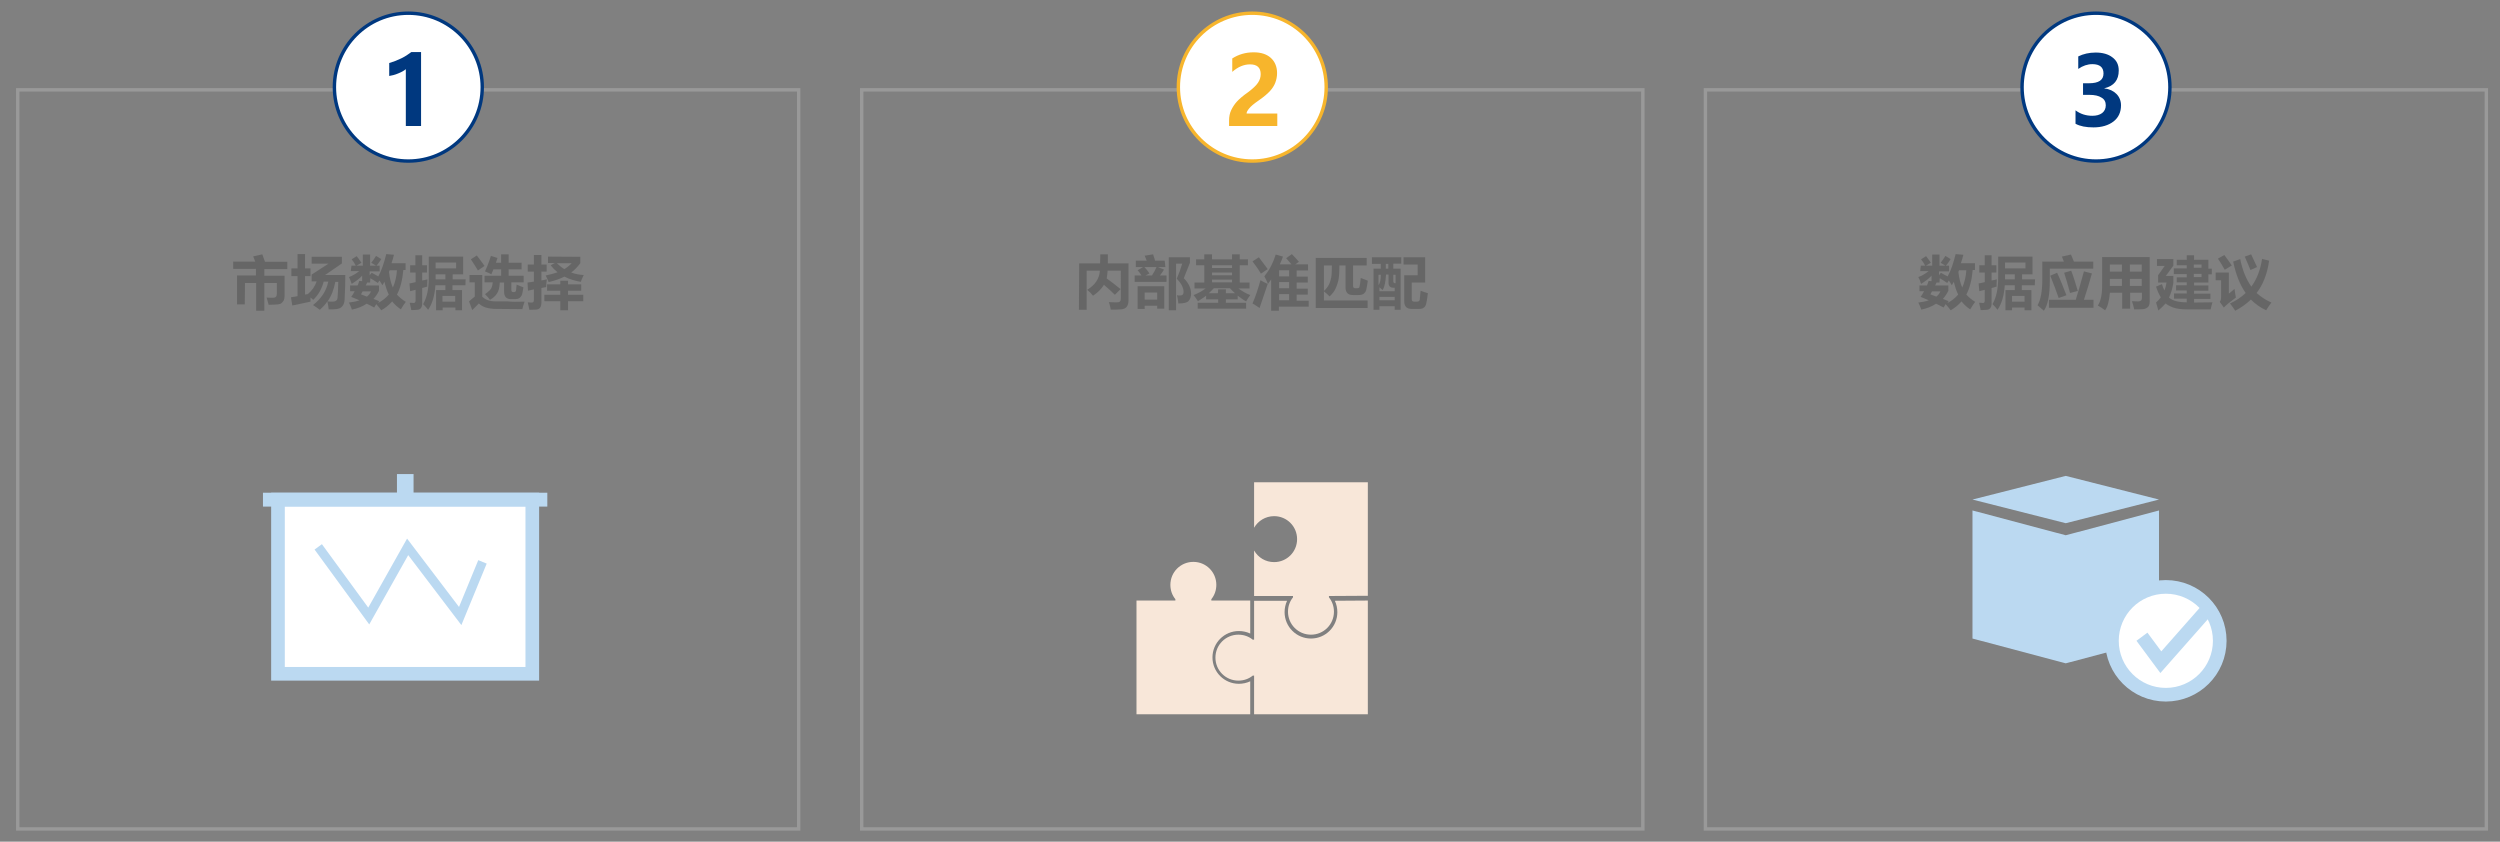 <?xml version="1.0" encoding="utf-8"?>
<!-- Generator: Adobe Illustrator 24.0.0, SVG Export Plug-In . SVG Version: 6.00 Build 0)  -->
<svg version="1.1" id="图层_1" xmlns="http://www.w3.org/2000/svg" xmlns:xlink="http://www.w3.org/1999/xlink" x="0px" y="0px"
	 viewBox="0 0 1099 370" style="enable-background:new 0 0 1099 370;" xml:space="preserve">
<rect x="0" y="0" width="1099" height="370" fill="#808080" stroke="none"/>
<style type="text/css">
	.st0{fill:none;stroke:#999999;stroke-width:1.5;stroke-miterlimit:10;}
	.st1{fill:#FFFFFF;stroke:#00387F;stroke-width:1.5;stroke-miterlimit:10;}
	.st2{fill:#00387F;}
	.st3{fill:#FFFFFF;stroke:#F7B52C;stroke-width:1.5;stroke-miterlimit:10;}
	.st4{fill:#F7B52C;}
	.st5{fill:#666666;}
	.st6{fill:#F8E7D9;}
	.st7{fill:#FFFFFF;stroke:#BBD9F1;stroke-width:6;stroke-miterlimit:10;}
	.st8{fill:#BBD9F1;}
	.st9{fill:none;stroke:#BBD9F1;stroke-width:4;stroke-miterlimit:10;}
</style>
<rect x="7.8" y="39.5" class="st0" width="343.3" height="324.9"/>
<rect x="378.8" y="39.5" class="st0" width="343.4" height="324.9"/>
<rect x="749.7" y="39.5" class="st0" width="343.3" height="324.9"/>
<g>
	<circle class="st1" cx="179.5" cy="38.3" r="32.5"/>
	<g>
		<path class="st2" d="M185.1,22.9v32.5h-6.7v-25c-0.8,0.7-1.9,1.3-3.4,1.9c-1.4,0.6-2.7,0.9-3.9,1.1v-5.7c3.8-1.1,7-2.7,9.7-4.8
			C180.9,22.9,185.1,22.9,185.1,22.9z"/>
	</g>
</g>
<g>
	<circle class="st3" cx="550.5" cy="38.3" r="32.5"/>
	<g>
		<g>
			<path class="st4" d="M548,49.9h13.5v5.5h-21.2V53c0-1.7,0.3-3.2,0.9-4.5s1.5-2.7,2.5-3.8s2.7-2.6,5-4.2c2-1.5,3.5-2.9,4.3-4.1
				c0.8-1.2,1.2-2.4,1.2-3.8c0-2.9-1.6-4.3-4.7-4.3c-2.7,0-5.3,1.1-7.8,3.3v-5.9c2.8-1.8,5.9-2.7,9.4-2.7c3.2,0,5.7,0.8,7.5,2.4
				s2.8,3.9,2.8,6.7c0,1.6-0.3,3-0.8,4.3s-1.3,2.5-2.3,3.6c-1,1.1-2.6,2.5-4.9,4.1c-2.2,1.5-3.6,2.7-4.3,3.6S548,49.2,548,49.9z"/>
		</g>
	</g>
</g>
<g>
	<circle class="st1" cx="921.4" cy="38.3" r="32.5"/>
	<g>
		<path class="st2" d="M912.4,48.5c2.1,1.6,4.6,2.4,7.4,2.4c1.8,0,3.2-0.4,4.3-1.2c1-0.8,1.6-1.9,1.6-3.4c0-1.5-0.6-2.7-1.9-3.4
			c-1.2-0.8-3-1.2-5.3-1.2h-2.8v-5.1h2.6c4.3,0,6.4-1.4,6.4-4.3c0-2.7-1.6-4.1-4.9-4.1c-2.1,0-4.2,0.7-6.2,2.1v-5.5
			c2.2-1.1,4.8-1.7,7.7-1.7c3,0,5.5,0.7,7.3,2.1c1.9,1.4,2.8,3.3,2.8,5.8c0,4.2-2.1,6.8-6.3,7.8v0.1c2.2,0.2,4,1.1,5.3,2.4
			s2,3.1,2,5c0,3-1.1,5.4-3.3,7.1c-2.2,1.7-5.2,2.6-8.8,2.6c-3.3,0-5.9-0.5-7.9-1.6L912.4,48.5L912.4,48.5z"/>
	</g>
</g>
<g>
	<g>
		<path class="st5" d="M107.6,133.8h-3.4v-12.7h8.3v-2.9h-10V115h9.7c-0.3-0.8-0.6-1.6-0.9-2.3l4-0.9c0.4,1,0.8,2.1,1.2,3.3h9.8v3.2
			h-10.1v2.9h8.9v8.8c0,0.7-0.1,1.4-0.3,1.9s-0.6,0.9-1,1.3s-1,0.5-1.6,0.6s-2,0.1-4.1,0.2c-0.3-1.1-0.6-2.2-0.9-3.2
			c0.9,0.1,1.9,0.1,2.8,0.1c1.2,0,1.7-0.6,1.7-1.7v-4.8h-5.5v12.2h-3.6v-12.2h-4.9L107.6,133.8L107.6,133.8z"/>
		<path class="st5" d="M142.9,120.9h8.9c0,3.4-0.1,7-0.3,10.6c-0.1,2.8-1.4,4.2-3.8,4.4c-0.9,0.1-2,0.1-3.2,0.1
			c-0.1-1-0.3-2.1-0.6-3.5c-0.9,1.4-2.1,2.6-3.3,3.7c-0.9-0.7-1.9-1.4-3-2.1c3.6-2.8,5.9-6.2,6.7-10.3h-2c-0.9,3.4-2.5,6-4.6,8
			c-0.4-0.4-0.8-0.7-1.2-1c0,0.6,0,1.2,0,1.8c-2.9,0.6-5.6,1.2-8,1.7l-0.6-3.6c1-0.2,1.9-0.3,2.9-0.5v-8.8h-2.7v-3.4h2.7v-6.3h3.3
			v6.3h2.4v3.4h-2.4v8.1c0.4-0.1,0.8-0.2,1.2-0.2c1.8-1.5,3.1-3.3,3.9-5.6H137v-3l7.4-4.8h-7.4v-3h13.3v2.9L142.9,120.9z
			 M146.2,132.6c1.4,0,2.1-0.6,2.2-1.8c0.1-1.7,0.3-4,0.3-6.9h-1.3c-0.6,3.3-1.7,6.2-3.4,8.6C144.9,132.6,145.6,132.6,146.2,132.6z"
			/>
		<path class="st5" d="M154.5,116.8h1.9c-0.4-0.9-1-1.8-1.8-2.8l2.2-1.4c0.5,0.6,1.2,1.6,2.1,2.9l-2.2,1.3h2.8v-4.9h3.2v4.9h2.6
			l-2.1-1.3c0.8-1,1.5-2,2.1-3l2.3,1.4c-0.6,0.9-1.2,1.9-2.1,2.9h1.4v2.5h-4.4v1.7l0.9-1.1c1,0.6,2,1.1,2.9,1.6
			c1.4-2.5,2.5-5.8,3.5-9.8l3.4,0.3c-0.3,1.3-0.7,2.5-1.1,3.7h6.2v3h-1c-0.4,4.4-1.3,8-2.8,10.8c1.1,1.2,2.4,2.3,3.9,3.2
			c-0.6,0.7-1.3,1.8-2.2,3.3c-1.4-1-2.7-2.1-3.8-3.5c-1.4,1.6-3,2.9-4.8,3.9c-0.7-0.9-1.4-1.9-2.2-2.7l-0.9,1.5
			c-1-0.6-2.1-1.1-3.3-1.7c-1.8,1.2-4,2.1-6.5,2.6c-0.3-0.9-0.7-1.9-1.3-3.1c1.7-0.2,3.3-0.5,4.6-1c-1.1-0.5-2.4-1-3.6-1.5
			c0.6-0.8,1.1-1.6,1.5-2.5h-2v-2.5h3.3c0.3-0.7,0.5-1.3,0.7-2l1.3,0.1v-2.4c-1.2,1.3-2.8,2.5-4.6,3.6c-0.4-1.1-0.7-2.1-1.2-3
			c1.6-0.6,3.1-1.5,4.5-2.6h-3.7L154.5,116.8L154.5,116.8z M158.7,129.4l2.6,1c0.8-0.6,1.4-1.4,1.8-2.3h-3.7L158.7,129.4z
			 M162.7,124.2h-1.3c-0.2,0.4-0.4,0.8-0.6,1.3h5.8v2.3c-0.6,1.4-1.5,2.6-2.4,3.6l2.5,1l-0.5,0.8c1.8-0.9,3.4-2.2,4.7-3.7
			c-0.8-1.7-1.4-3.5-1.9-5.6c-0.3,0.5-0.6,1-0.9,1.5c-0.4-0.7-0.8-1.4-1.3-2.1l-0.7,1.1c-1-0.7-2.1-1.4-3.3-2.1L162.7,124.2
			L162.7,124.2z M171,119.5c0.3,2.8,0.9,5.1,1.7,6.9c1-2.2,1.6-4.7,1.8-7.6h-3.2C171.2,119.1,171.1,119.3,171,119.5z"/>
		<path class="st5" d="M180.2,116.6h2.4v-4.4h3v4.4h2.1v3.2h-2.1v3.5c0.7-0.1,1.5-0.3,2.3-0.5c-0.1,1.3-0.1,2.4-0.1,3.2
			c-0.7,0.2-1.4,0.4-2.2,0.6v6.8c0,1.8-0.8,2.8-2.3,2.8c-0.9,0.1-1.7,0.1-2.5,0.1c-0.2-1-0.4-2.1-0.7-3.2c0.6,0,1.1,0,1.7,0.1
			c0.6,0,0.9-0.4,0.9-1.2v-4.6c-0.8,0.2-1.6,0.4-2.4,0.6l-0.3-3.4c0.8-0.1,1.6-0.3,2.7-0.6v-4.2h-2.4V116.6z M204.6,125.4h-5.7v2.1
			h4.2v8.9h-2.9v-1.2h-5.6v1.2h-2.9v-8.9h4.1v-2.1h-4.4c-0.3,4.6-1.4,8.2-3.2,10.8c-0.7-0.9-1.4-1.8-2.2-2.5
			c1.7-2.9,2.5-6.8,2.5-11.8v-9.1h15.1v7.8h-4.6v2.2h5.7L204.6,125.4L204.6,125.4z M200.5,118v-2.6h-9v2.6H200.5z M195.8,122.8v-2.2
			h-4.3v2.2H195.8z M200.1,130.1h-5.6v2.5h5.6V130.1z"/>
		<path class="st5" d="M230.6,132.6c-0.4,1.3-0.8,2.4-1,3.3l-11.4-0.1c-3.6,0-6.1-0.8-7.7-2.4l-2.9,2.9l-1.4-3.8
			c0.9-0.8,1.7-1.5,2.5-2.1v-6.3h-2.3v-3.2h5.6v9.5c1.3,1.4,3.3,2.1,6.1,2.1l5.1,0C225,132.7,227.5,132.7,230.6,132.6z M209.6,112.3
			c1.2,1.6,2.4,3.1,3.4,4.6l-2.9,2c-1-1.7-2.1-3.4-3.1-4.9L209.6,112.3z M227.1,125.1c1,0.4,2,0.9,3,1.2c-0.3,1.9-0.5,3.1-0.8,3.6
			s-0.6,0.9-1.1,1.2s-1.1,0.4-1.9,0.4h-1.7c-2,0-3-1.1-3-3.3v-4h-1.9c-0.1,2.2-0.5,3.8-1.2,4.8c-0.7,1.1-1.7,2-3.1,2.8
			c-0.6-0.8-1.3-1.6-2.2-2.5c0.8-0.5,1.5-1.1,2.2-1.8c0.7-0.7,1.1-1.9,1.2-3.4H213v-2.9h7.3v-2.8h-3.4c-0.3,0.8-0.6,1.5-0.9,2.2
			c-0.8-0.4-1.7-0.9-2.8-1.3c0.9-1.9,1.8-4.2,2.6-6.8l2.9,0.9l-0.7,2.1h2.3v-3.7h3.3v3.7h5.7v2.9h-5.7v2.8h6.6v2.9h-5.4v3.3
			c0,0.7,0.2,1,0.8,1h0.3c0.5,0,0.8-0.2,0.9-0.5C226.8,127.8,227,126.8,227.1,125.1z"/>
		<path class="st5" d="M232,116.3h2.7v-4.2h3.3v4.2h2.3v3.1H238v3.9l2.4-0.5c-0.2,1.4-0.3,2.5-0.3,3.4l-2.1,0.4v6.4
			c0,1-0.2,1.8-0.6,2.3s-1,0.8-1.8,0.8l-2.9,0.1c-0.2-1-0.4-2.1-0.7-3.3c0.6,0.1,1.3,0.1,1.9,0.1c0.5,0,0.8-0.4,0.8-1.1v-4.7
			l-2.6,0.6l-0.2-3.6c0.8-0.1,1.8-0.2,2.8-0.4v-4.4H232L232,116.3L232,116.3z M239.3,129.6h7v-1.8h-5.8V125h5.8v-1.6h3.4v1.6h5.8
			v2.8h-5.8v1.8h6.7v2.8h-6.7v4h-3.4v-4h-7V129.6z M255.1,112.9v2.8c-1.1,1.5-2.4,2.9-4,4.1c1.6,0.6,3.5,1,5.5,1.1
			c-0.5,1.1-1,2.1-1.3,3c-2.7-0.5-5.1-1.2-7.2-2.3c-2,1-4.3,1.8-6.9,2.4c-0.4-0.9-0.8-1.9-1.3-2.9c2-0.4,3.7-0.9,5.2-1.4
			c-1.1-0.9-2.1-1.9-3-3.1l1.8-1h-3v-2.8L255.1,112.9L255.1,112.9z M248.1,118.3c1.3-0.8,2.4-1.7,3.2-2.6h-6.5
			C245.8,116.7,246.9,117.6,248.1,118.3z"/>
	</g>
</g>
<g>
	<g>
		<path class="st5" d="M474.4,115.8h9.2c0-1.4,0.1-2.8,0.1-4h3.3c0,1.5,0,2.8,0,4h9.1V132c0,1.2-0.3,2.2-0.8,2.9
			c-0.6,0.7-1.4,1-2.5,1.1c-1.1,0.1-2.6,0.1-4.5,0.1c-0.2-0.9-0.4-2-0.8-3.3c1.1,0.1,2.2,0.1,3.2,0.1c0.6,0,1,0,1.2-0.1
			c0.2-0.1,0.4-0.2,0.6-0.5c0.1-0.2,0.2-0.6,0.2-1V119h-5.8c-0.1,1.3-0.2,2.5-0.4,3.4c1.7,1.2,3.8,2.8,6.1,4.7l-2.5,2.5
			c-1.1-1.1-2.7-2.6-4.8-4.4c-1.1,1.8-2.7,3.4-4.8,4.8c-0.8-1-1.7-1.9-2.6-2.6c3.5-2.1,5.4-4.9,5.6-8.4h-5.8v17.2h-3.4L474.4,115.8
			L474.4,115.8z"/>
		<path class="st5" d="M512.3,117.4h-3.3l2.7,1.1c-0.5,0.9-1.1,1.7-1.8,2.6h2.9v2.8h-14v-2.8h3c-0.5-0.8-1-1.5-1.7-2.3l2.4-1.4h-3.2
			v-2.8h4.8c-0.3-0.8-0.6-1.5-0.9-2.2l3.7-0.6c0.3,0.9,0.6,1.8,0.9,2.8h4.2L512.3,117.4L512.3,117.4z M500.1,135.9v-10.1h11.7v9.9
			h-3.1v-1.3h-5.5v1.4H500.1z M505.3,120.2l-1.7,0.9h2.8c0.8-1.2,1.5-2.5,2-3.7h-5.3C504.1,118.5,504.8,119.4,505.3,120.2z
			 M508.7,128.6h-5.5v3.1h5.5V128.6z M520.4,122.3c2.1,2.1,3.2,4.4,3.2,6.8c0,1.4-0.4,2.4-1.1,3.2c-0.7,0.8-2.2,1.1-4.5,1.1
			c-0.1-1.2-0.3-2.4-0.6-3.6c0.6,0.1,1.1,0.1,1.4,0.1c1,0,1.5-0.5,1.5-1.5c0-1.9-1-3.8-3-5.9c0.9-2,1.7-4.2,2.4-6.6h-2.7v20.5h-3.2
			v-23.3h9.3v2.4C522.5,117.1,521.6,119.3,520.4,122.3z"/>
		<path class="st5" d="M549.6,129.7c-0.7,1-1.3,1.9-1.8,2.8c-1.3-0.7-2.5-1.6-3.7-2.5v1.6h-5.2v1.5h8.9v2.6h-21.3v-2.6h9v-1.5h-5.3
			V130c-1.2,0.9-2.4,1.7-3.6,2.4c-0.5-0.8-1.1-1.7-1.9-2.7c2.1-0.8,3.8-1.8,5.3-2.9h-4.9v-2.6h4.3v-7.6h-3.6V114h3.6v-2.2h3.4v2.2
			h8.8v-2.2h3.4v2.2h3.6v2.6H545v7.6h4.3v2.6h-4.9C546.2,128.1,547.9,129.1,549.6,129.7z M535.5,127.2h3.4v1.7h4
			c-0.8-0.7-1.5-1.4-2.2-2.2h-7.1c-0.7,0.8-1.5,1.5-2.2,2.2h4L535.5,127.2L535.5,127.2z M532.8,117.8h8.8v-1.2h-8.8V117.8z
			 M532.8,121h8.8v-1.2h-8.8V121z M532.8,124.1h8.8v-1.2h-8.8V124.1z"/>
		<path class="st5" d="M553.4,113.1c1.2,1.6,2.5,3.3,3.9,5.2l-3,2c-1.1-1.9-2.4-3.7-3.7-5.4L553.4,113.1z M554.1,123.2
			c1.1,0.6,2.2,1.2,3.2,1.6l-3.6,10.6c-0.9-0.7-2-1.3-3.1-2C551.8,130.7,553,127.2,554.1,123.2z M560.8,111.9l3.2,0.9
			c-0.4,1.2-0.9,2.3-1.4,3.4h5.1c-0.7-0.8-1.4-1.7-2.3-2.7l2.5-1.8c1.1,1.1,2.1,2.2,3.1,3.4l-1.6,1.1h5.6v2.7H570v2.7h4.9v2.6H570
			v2.7h4.9v2.6H570v2.7h5.3v2.6h-13.1v1.8h-3.4v-13.7c-0.5,0.6-0.9,1.2-1.4,1.9c-0.5-1.3-1.1-2.4-1.6-3.3
			C558.1,118.6,559.7,115.5,560.8,111.9z M562.3,121.5h4.4v-2.7h-4.4V121.5z M562.3,126.7h4.4V124h-4.4V126.7z M562.3,132h4.4v-2.7
			h-4.4V132z"/>
		<path class="st5" d="M598.2,122.2c1,0.4,2,0.8,3.1,1.2c-0.3,1.9-0.5,3.2-0.7,4s-0.6,1.3-1.1,1.7s-1.3,0.6-2.2,0.6h-2.6
			c-2.1,0-3.2-1.1-3.2-3.3v-9.7h-2.7c0,3.4-0.2,5.6-0.5,6.8s-0.7,2.3-1.2,3.4s-1.4,2.3-2.6,3.4c-0.8-0.8-1.6-1.5-2.5-2.2v4h19.2v3.3
			h-22.8v-22h22.4v3.3h-6v9c0,0.6,0.3,1,0.9,1h1c0.5,0,0.8-0.2,0.9-0.5S598,124.4,598.2,122.2z M582,127.9c0.9-0.8,1.7-1.8,2.2-2.8
			s0.8-2.1,1-3.1c0.2-1,0.3-2.8,0.3-5.3H582L582,127.9L582,127.9z"/>
		<path class="st5" d="M603.1,113.1H616v2.8h-3.5v2.2h3.2v18.1h-2.6v-1.6h-6.7v1.6h-2.6v-18.1h3.2V116h-3.9L603.1,113.1L603.1,113.1
			z M606,125.4c0.7-1,1-2.5,1-4.6h-1V125.4z M607.8,127.5c-0.5-0.4-1-0.8-1.4-1.2v1.7h6.7v-1.5h-0.5c-1.5,0-2.2-0.8-2.2-2.2v-3.6
			h-1.1C609.1,123.8,608.7,126.1,607.8,127.5z M606.4,132h6.7v-1.5h-6.7V132z M609.2,118.1h1.1V116h-1.1V118.1z M613.3,124.5h0.2
			v-3.7h-1v2.8C612.5,124.2,612.8,124.5,613.3,124.5z M624.5,127.8c0.8,0.3,1.8,0.7,3.2,1.1c-0.3,2.5-0.6,4.1-0.8,4.8
			c-0.2,0.8-0.6,1.3-1.1,1.6c-0.5,0.4-1.2,0.5-2.1,0.5h-3.2c-2.1,0-3.2-1.1-3.2-3.4v-11.4h5.9v-4.7h-6.2v-3.2h9.5v11.1h-5.9v7.3
			c0,0.8,0.4,1.1,1.1,1.1h1.2c0.6,0,1-0.2,1.2-0.7C624.1,131.6,624.3,130.2,624.5,127.8z"/>
	</g>
</g>
<g>
	<g>
		<path class="st5" d="M844.4,116.8h1.9c-0.4-0.9-1-1.8-1.8-2.8l2.2-1.4c0.5,0.6,1.2,1.6,2.1,2.9l-2.2,1.3h2.8v-4.9h3.2v4.9h2.6
			l-2.1-1.3c0.8-1,1.5-2,2.1-3l2.3,1.4c-0.6,0.9-1.2,1.9-2.1,2.9h1.4v2.5h-4.4v1.7l0.8-1.1c1,0.6,2,1.1,3,1.6
			c1.4-2.5,2.5-5.8,3.5-9.8l3.4,0.3c-0.3,1.3-0.7,2.5-1.1,3.7h6.2v3h-1c-0.4,4.4-1.3,8-2.8,10.8c1.1,1.2,2.4,2.3,3.9,3.2
			c-0.6,0.7-1.3,1.8-2.2,3.3c-1.5-1-2.7-2.1-3.8-3.5c-1.4,1.6-3,2.9-4.8,3.9c-0.7-0.9-1.4-1.9-2.2-2.7l-0.9,1.5
			c-1-0.6-2.1-1.1-3.3-1.7c-1.8,1.2-4,2.1-6.5,2.6c-0.3-0.9-0.7-1.9-1.3-3.1c1.7-0.2,3.3-0.5,4.6-1c-1.1-0.5-2.4-1-3.6-1.5
			c0.6-0.8,1.1-1.6,1.5-2.5h-2v-2.5h3.3c0.3-0.7,0.5-1.3,0.7-2l1.3,0.1v-2.4c-1.2,1.3-2.8,2.5-4.6,3.6c-0.3-1.1-0.7-2.1-1.2-3
			c1.7-0.6,3.1-1.5,4.5-2.6h-3.7L844.4,116.8L844.4,116.8z M848.6,129.4l2.6,1c0.8-0.6,1.4-1.4,1.8-2.3h-3.7L848.6,129.4z
			 M852.6,124.2h-1.3c-0.2,0.4-0.4,0.8-0.6,1.3h5.8v2.3c-0.7,1.4-1.5,2.6-2.4,3.6l2.5,1l-0.5,0.8c1.8-0.9,3.4-2.2,4.7-3.7
			c-0.8-1.7-1.4-3.5-1.9-5.6c-0.3,0.5-0.6,1-0.9,1.5c-0.4-0.7-0.8-1.4-1.3-2.1l-0.7,1.1c-1-0.7-2.1-1.4-3.3-2.1L852.6,124.2
			L852.6,124.2z M860.9,119.5c0.3,2.8,0.9,5.1,1.7,6.9c1-2.2,1.6-4.7,1.8-7.6h-3.2C861.1,119.1,861,119.3,860.9,119.5z"/>
		<path class="st5" d="M870.1,116.6h2.4v-4.4h3v4.4h2.1v3.2h-2.1v3.5c0.7-0.1,1.5-0.3,2.3-0.5c-0.1,1.3-0.1,2.4-0.1,3.2
			c-0.7,0.2-1.5,0.4-2.2,0.6v6.8c0,1.8-0.8,2.8-2.3,2.8c-0.9,0.1-1.7,0.1-2.5,0.1c-0.2-1-0.4-2.1-0.7-3.2c0.5,0,1.1,0,1.7,0.1
			c0.6,0,0.8-0.4,0.8-1.2v-4.6c-0.8,0.2-1.6,0.4-2.4,0.6l-0.3-3.4c0.8-0.1,1.6-0.3,2.7-0.6v-4.2h-2.4V116.6z M894.5,125.4h-5.7v2.1
			h4.2v8.9H890v-1.2h-5.5v1.2h-2.9v-8.9h4.1v-2.1h-4.4c-0.3,4.6-1.4,8.2-3.2,10.8c-0.7-0.9-1.4-1.8-2.2-2.5
			c1.7-2.9,2.5-6.8,2.5-11.8v-9.1h15.1v7.8h-4.6v2.2h5.7L894.5,125.4L894.5,125.4z M890.4,118v-2.6h-9v2.6H890.4z M885.7,122.8v-2.2
			h-4.3v2.2H885.7z M890,130.1h-5.5v2.5h5.5V130.1z"/>
		<path class="st5" d="M901.1,123.2c0,6.3-0.8,10.8-2.6,13.4c-0.8-0.7-1.7-1.5-2.8-2.4c1.4-2.4,2.1-6.2,2.1-11.4v-7.8h9.5
			c-0.3-0.8-0.6-1.5-0.9-2.2l4-0.9c0.4,0.9,0.8,1.9,1.3,3.1h8.5v3.1h-19.1L901.1,123.2L901.1,123.2z M900.7,131.8h11.8
			c1-3.2,2.2-7.4,3.6-12.5l3.5,0.9c-0.9,3.2-2,7.1-3.5,11.6h4.2v3.5h-19.6V131.8z M901.3,121.2l3-1.3c1.5,3.2,2.8,6.5,4.1,9.9
			L905,131C903.9,127.9,902.7,124.6,901.3,121.2z M907.4,119.9l3.1-0.9c0.9,2.3,1.8,5.2,2.9,8.9l-3.4,0.9
			C909,125.2,908.2,122.3,907.4,119.9z"/>
		<path class="st5" d="M945,132.5c0,1.1-0.2,1.9-0.7,2.4s-1.2,0.9-2.2,1s-2.3,0.1-3.9,0.1c-0.3-1.3-0.6-2.5-1-3.6
			c1.7,0.1,2.6,0.1,2.8,0.1c1,0,1.6-0.5,1.6-1.5v-2.3h-5.2v7h-3.5v-7h-5.4c-0.3,3.7-1,6.2-2.1,7.7c-1.1-0.8-2.1-1.5-3.2-2.1
			c1.3-1.8,2-5.1,1.9-9.7V113H945V132.5z M927.5,119.4h5.3v-3.1h-5.3V119.4z M927.5,125.7h5.3v-3.1h-5.3V125.7z M941.5,116.3h-5.2
			v3.1h5.2V116.3z M936.3,125.7h5.2v-3.1h-5.2V125.7z"/>
		<path class="st5" d="M948.8,136.5c-0.3-1.1-0.6-2.3-1-3.5c0.8-0.7,1.5-1.5,2.1-2.3c-0.8-1.3-1.5-2.8-2.1-4.7l2.6-1.1
			c0.3,1.1,0.7,2,1.1,2.8c0.4-1.1,0.7-2.2,0.9-3.5h-3.7v-3.2l2.9-4.1h-3.4v-3h7.2v2.9l-3.3,4.5h3.3v3.1c-0.4,2.4-1,4.5-1.9,6.4
			c1.5,1.4,4.1,2.1,7.8,2.1v-1.6h-5.6v-2.3h5.6v-1.3h-4.7v-2.3h4.7v-1.3h-4.4v-2.2h4.4v-1.4h-5.7v-2.5h5.7v-1.4h-4.4v-2.4h4.4v-2
			h3.2v2h6.3v3.9h1.5v2.5h-1.5v3.6h-6.3v1.3h6.3v2.3h-6.3v1.3h7.2v2.3h-7.2v1.6l8.1-0.1c-0.3,1-0.6,2-0.8,3.1h-10.4
			c-2.7,0-4.8-0.3-6.3-0.9c-1.5-0.6-2.5-1.2-3.1-1.7C951.1,134.4,950,135.5,948.8,136.5z M967.8,116.3h-3.4v1.4h3.4V116.3z
			 M964.4,121.8h3.4v-1.4h-3.4V121.8z"/>
		<path class="st5" d="M982.3,127c0.2,1.6,0.4,2.9,0.6,3.8c-2.6,1.9-4.4,3.4-5.3,4.4l-1.8-2.5c0.4-0.4,0.6-1.1,0.6-2v-7.5h-2.4v-3.4
			h5.8v9.3C980.5,128.5,981.4,127.8,982.3,127z M977.8,112.1c1.2,1.6,2.3,3.1,3.3,4.6l-3.1,1.9c-1.1-2-2.1-3.6-3-4.9L977.8,112.1z
			 M997.5,114.6c-0.8,5.8-2.7,10.6-5.5,14.2c1.9,1.7,4,3.1,6.5,4.2c-0.8,1.1-1.6,2.2-2.3,3.4c-2.6-1.2-4.8-2.8-6.7-4.7
			c-1.9,1.8-4.2,3.5-6.9,4.9c-0.7-1.1-1.5-2.2-2.3-3.2c2.7-1.2,5-2.8,6.9-4.6c-2.5-3.5-4.3-8.1-5.5-13.8l3.1-1.1c1,5,2.7,9,4.9,12.1
			c2.4-3.3,4-7.4,4.7-12.2L997.5,114.6z M989.6,111.8c0.9,1.9,1.8,3.8,2.6,5.6l-2.9,1.3c-0.8-1.9-1.6-3.9-2.5-5.9L989.6,111.8z"/>
	</g>
</g>
<g>
	<path class="st6" d="M586.8,264.1c0.7,1.5,1.1,3.2,1.1,5c0,6.4-5.2,11.6-11.6,11.6s-11.6-5.2-11.6-11.6c0-1.8,0.4-3.5,1.1-5h-14.5
		v17.1h-0.6c-1.7-1.4-3.9-2.2-6.3-2.2c-5.6,0-10.1,4.5-10.1,10.1s4.5,10.1,10.1,10.1c2.4,0,4.6-0.8,6.3-2.2h0.6V314h50v-50
		L586.8,264.1L586.8,264.1z"/>
	<path class="st6" d="M549.6,299.5c-1.5,0.7-3.2,1.1-5,1.1c-6.4,0-11.6-5.2-11.6-11.6c0-6.4,5.2-11.6,11.6-11.6c1.8,0,3.5,0.4,5,1.1
		v-14.5h-17.1v-0.6c1.4-1.7,2.2-3.9,2.2-6.3c0-5.6-4.5-10.1-10.1-10.1c-5.6,0-10.1,4.5-10.1,10.1c0,2.4,0.8,4.6,2.2,6.3v0.6h-17.1
		v50h50L549.6,299.5L549.6,299.5z"/>
	<path class="st6" d="M601.3,261.9V212h-50v20c1.7-3,5-5.1,8.8-5.1c5.6,0,10.1,4.5,10.1,10.1s-4.5,10.1-10.1,10.1
		c-3.8,0-7-2-8.8-5.1v20h17.1v0.6c-1.4,1.7-2.2,3.9-2.2,6.3c0,5.6,4.5,10.1,10.1,10.1c5.6,0,10.1-4.5,10.1-10.1
		c0-2.4-0.8-4.6-2.2-6.3v-0.6L601.3,261.9L601.3,261.9z"/>
</g>
<g>
	<rect x="122.2" y="219.6" class="st7" width="111.8" height="76.6"/>
	<rect x="115.6" y="216.6" class="st8" width="125" height="6.1"/>
	<rect x="174.5" y="208.4" class="st8" width="7.3" height="11.2"/>
	<polyline class="st9" points="139.9,240.4 162.1,270.8 179.2,240.4 202.3,270.8 212.1,247 	"/>
</g>
<g>
	<g>
		<polygon class="st8" points="949.1,280.7 908.1,291.6 867.1,280.7 867.1,224.4 908.1,235.3 949.1,224.4 		"/>
		<polygon class="st8" points="949.1,219.6 908.1,209.2 867.1,219.6 908.1,230 		"/>
		<circle class="st7" cx="952.1" cy="281.7" r="23.7"/>
	</g>
	<polyline class="st7" points="941.6,279.9 949.9,291.1 970.9,267.3 	"/>
</g>
</svg>
